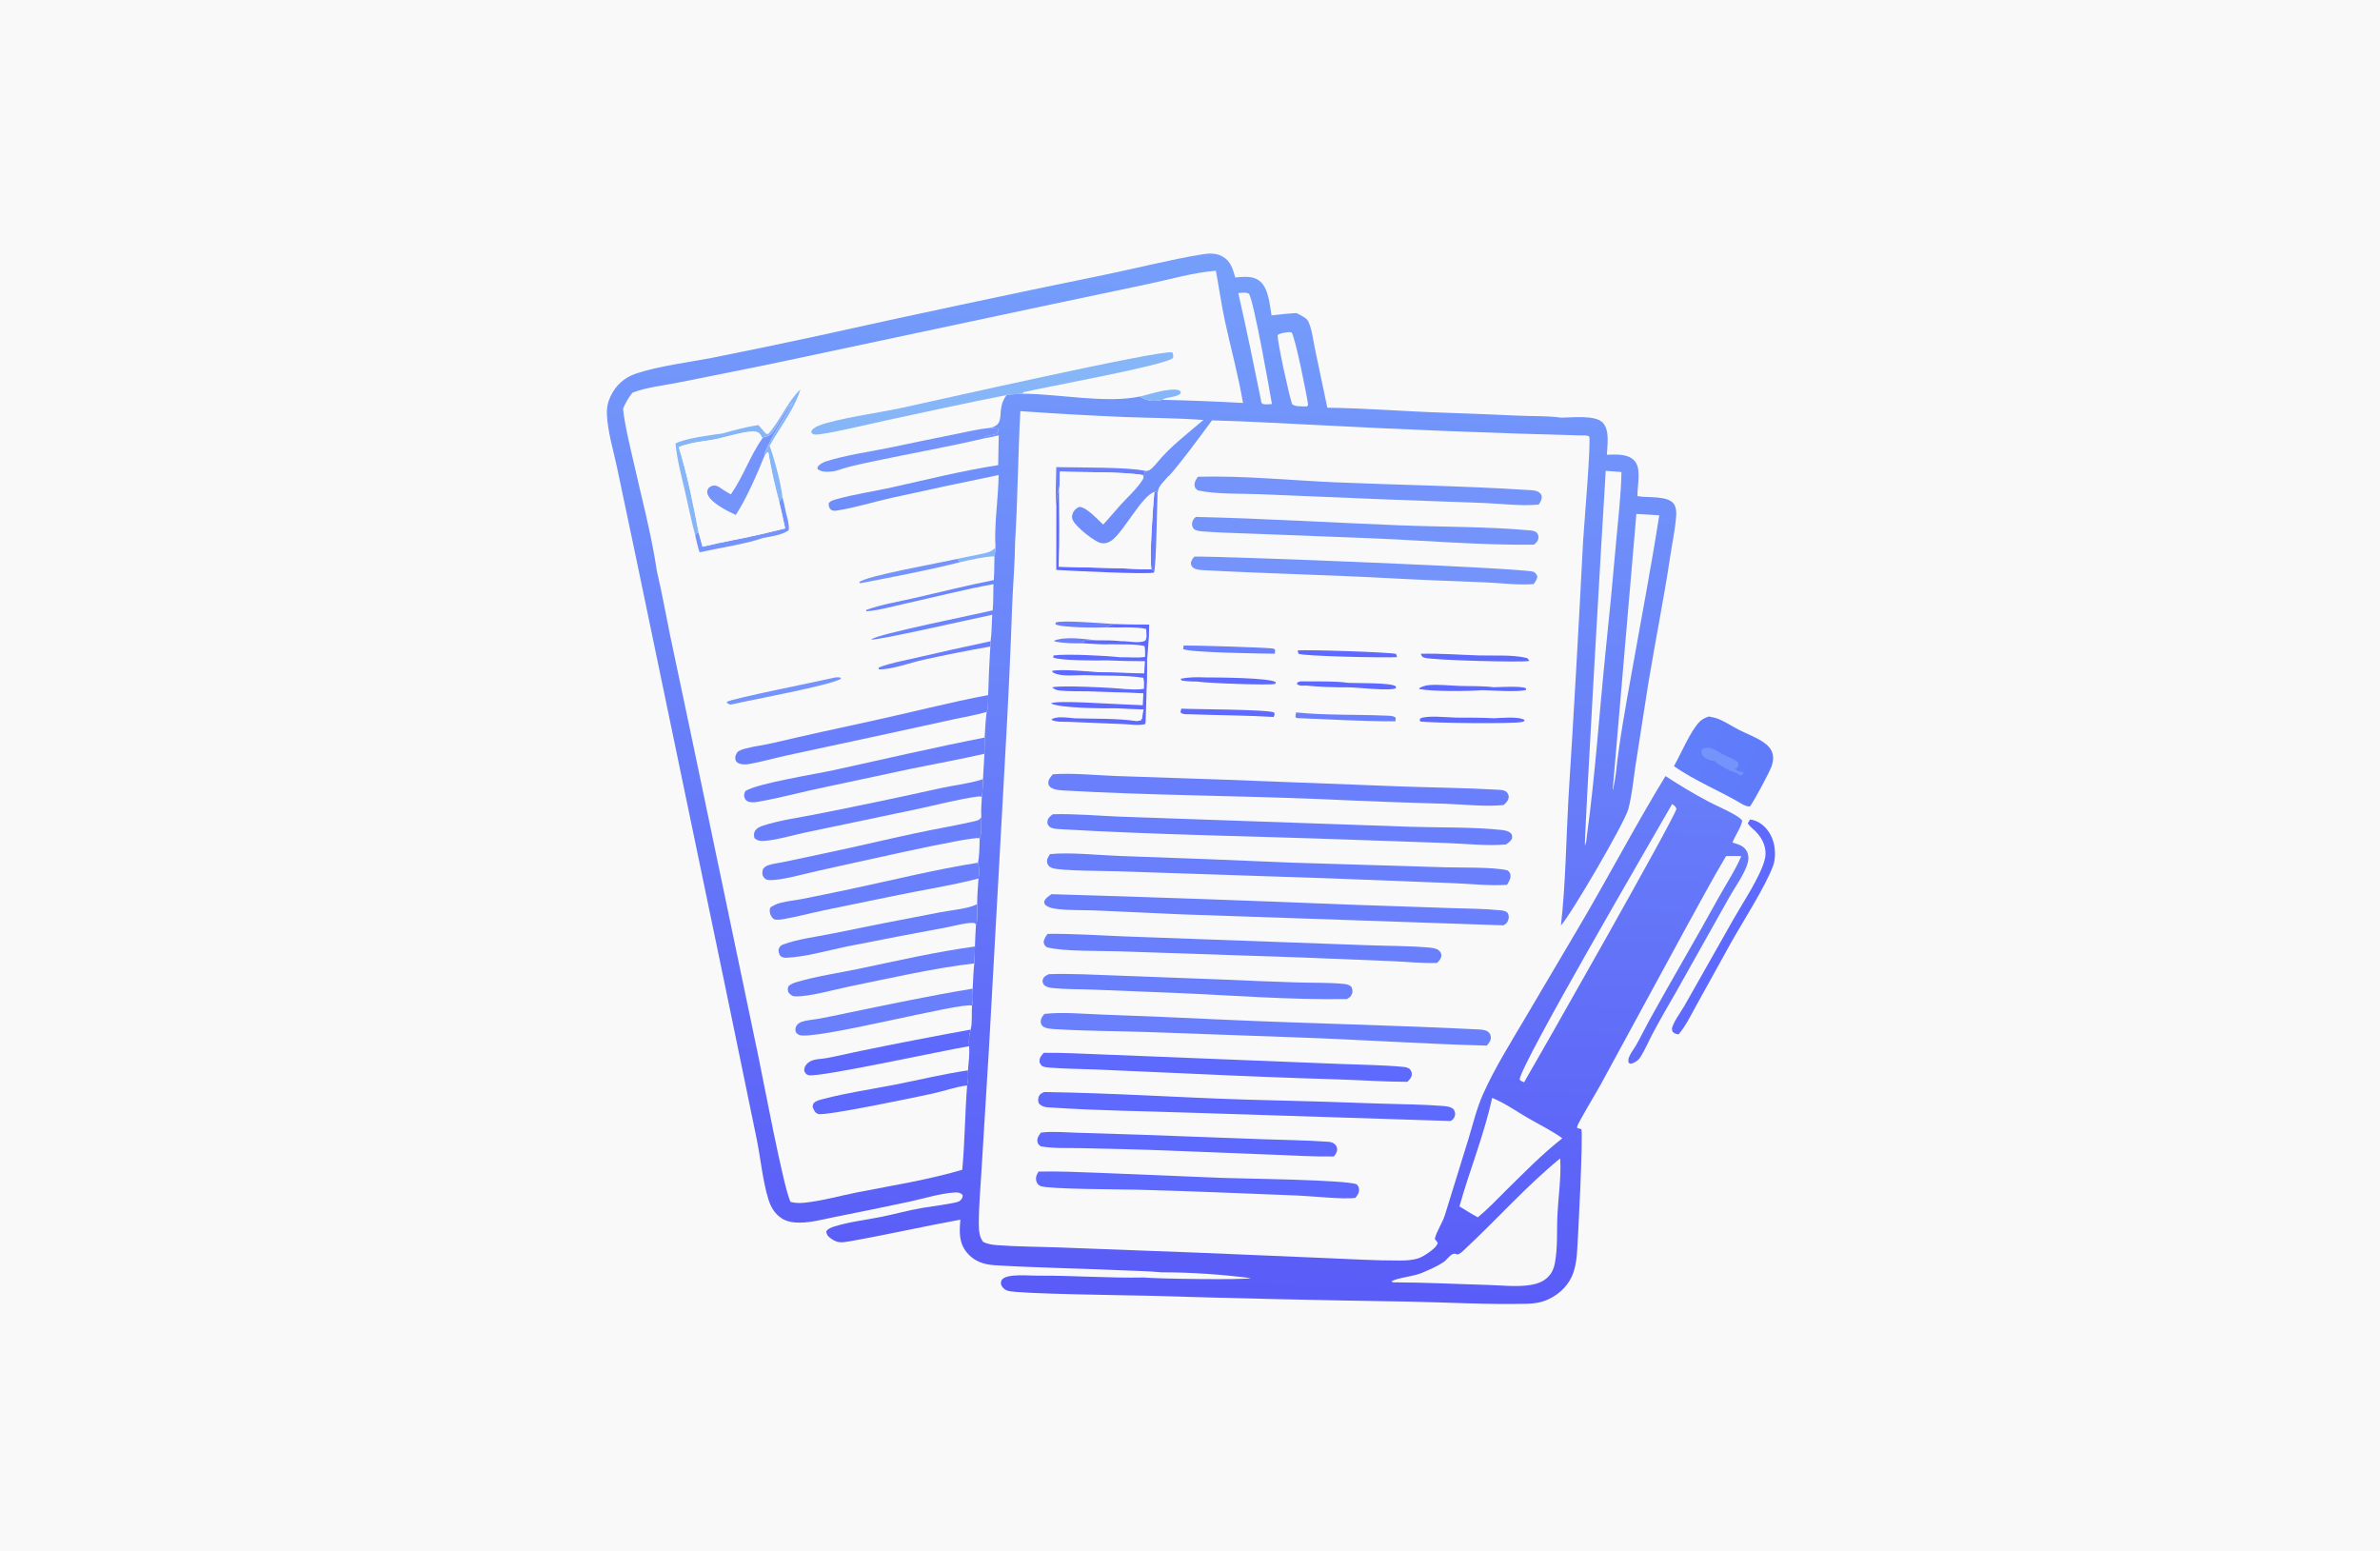 <svg width="709" height="462" viewBox="0 0 709 462" fill="none" xmlns="http://www.w3.org/2000/svg">
<rect x="0" y="0" width="709" height="462" fill="#333333" stroke="none"/>
<g clip-path="url(#clip0_10835_12999)">
<rect width="709" height="462" fill="#F9F9F9"/>
<path d="M50 -73H659V536H50V-73Z" fill="#F9F9F9"/>
<path d="M322.706 191.612C319.88 191.638 316.846 191.652 314.082 191.032L314.14 190.779C317.688 189.505 322.912 190.353 326.657 190.721C325.603 190.805 323.333 190.608 322.545 191.171L322.706 191.612Z" fill="#6A7FFC"/>
<path d="M329.78 186.86C327.646 187.006 315.697 187.006 314.357 185.889L314.55 185.404C316.451 184.652 329.074 185.73 332.28 185.89C331.243 186.058 330.562 186.125 329.78 186.86Z" fill="#6A7FFC"/>
<path d="M343.885 146.536L344.495 146.415L344.819 147.269C344.662 151.05 344.466 168.242 343.792 170.537L343.643 169.905L343.017 169.57C342.362 165.917 343.473 150.963 343.885 146.536Z" fill="#6A7FFC"/>
<path d="M441.544 205.576C437.175 205.921 426.972 206.009 422.847 205.25L422.757 204.997C423.636 204.461 424.707 204.151 425.735 204.065C428.644 203.821 431.851 204.21 434.793 204.309C438.176 204.422 441.607 204.276 444.968 204.699C446.709 204.695 453.453 204.216 454.604 205.061L454.605 205.49C452.261 206.236 444.342 205.625 441.544 205.576Z" fill="#5E69FD"/>
<path d="M386.567 193.753C388.908 193.435 414.083 194.265 415.892 194.78L416.167 195.743C412.679 195.953 388.371 195.495 386.82 194.717L386.567 193.753Z" fill="#5E69FD"/>
<path d="M388.985 204.197C387.911 204.248 387.332 204.383 386.391 203.821L386.437 203.305C387.379 202.815 387.884 202.935 388.931 202.969C393.096 202.991 397.627 202.837 401.737 203.4C404.14 203.526 414.582 203.289 415.813 204.448L415.834 204.984C414.253 205.91 404.325 204.749 401.824 204.733C397.62 204.759 393.162 204.621 388.985 204.197Z" fill="#5E69FD"/>
<path d="M356.503 203C354.959 203.015 353.557 202.929 352.025 202.7L351.685 202.172C354.197 201.675 356.483 201.673 359.035 201.782C361.979 201.769 378.643 201.858 380.054 203.221L379.892 203.693C378.522 204.213 359.227 203.476 356.503 203Z" fill="#5E69FD"/>
<path d="M352.621 192.269C355.308 192.205 378.652 192.871 379.445 193.228C379.613 193.304 379.727 193.467 379.867 193.587L379.769 194.718C376.751 194.681 353.757 194.402 352.448 193.297L352.621 192.269Z" fill="#6A7FFC"/>
<path d="M351.916 211.086C355.86 211.294 377.83 211.284 379.59 212.241C379.788 212.952 379.671 212.92 379.393 213.562C371.073 213.065 362.764 213.056 354.44 212.758C353.497 212.724 352.297 212.87 351.649 212.171L351.916 211.086Z" fill="#5E69FD"/>
<path d="M423.082 214.889C422.889 214.42 422.947 214.704 423.06 214.018C424.906 213.012 431.395 213.692 433.713 213.747C437.477 213.769 441.252 213.73 445.01 213.934C447.239 213.88 452.439 213.292 454.236 214.494C453.918 214.955 453.851 214.959 453.315 215.066C450.463 215.637 426.329 215.386 423.082 214.889Z" fill="#5E69FD"/>
<path d="M314.662 139.148C320.612 139.284 336.378 139.084 341.211 140.28C341.032 140.842 340.956 141.059 340.566 141.524C334.218 140.427 322.577 140.764 315.748 140.463C315.688 142.2 315.764 144.073 315.53 145.787C314.749 147.29 314.925 149.154 314.693 150.811C314.306 147.041 314.642 142.945 314.662 139.148Z" fill="#6A7FFC"/>
<path d="M423.245 194.737C428.948 194.581 434.773 195.047 440.481 195.225C444.903 195.362 450.206 194.967 454.474 195.914C455.279 196.092 455.156 196.232 455.562 196.889C452.792 197.334 426.699 196.67 424.305 195.899C423.536 195.652 423.562 195.432 423.245 194.737Z" fill="#5E69FD"/>
<path d="M386.094 212.208C394.804 213.098 403.83 212.775 412.593 213.153C413.525 213.194 415.156 213.121 415.781 213.803L415.69 214.849C405.906 214.882 396.016 214.258 386.23 213.885L385.886 213.476L386.094 212.208Z" fill="#6A7FFC"/>
<path d="M314.693 150.811C314.925 149.154 314.749 147.29 315.53 145.787C315.545 153.45 315.709 161.136 315.421 168.794L334.004 169.279C336.987 169.363 340.041 169.655 343.017 169.57L343.643 169.905L343.792 170.537C341.947 171.161 318.196 169.999 314.663 169.753L314.693 150.811Z" fill="#5E69FD"/>
<path d="M521.33 244.12C522.625 244.194 523.889 244.827 524.901 245.607C527.16 247.351 528.48 250.202 528.706 253.014C528.829 254.53 528.764 256.352 528.237 257.792C525.917 264.131 519.078 274.671 515.566 280.976L505.486 299.194C503.822 302.144 502.252 305.538 500.049 308.102C499.243 307.955 498.872 307.917 498.27 307.311C498.205 307.034 498.05 306.765 498.074 306.482C498.213 304.795 500.868 301.217 501.766 299.637L516.561 273.518C519.206 268.847 524.489 260.979 525.728 255.984C526.518 252.798 525.162 249.762 522.89 247.541C522.129 246.797 521.221 246.157 520.66 245.245L521.33 244.12Z" fill="#5E69FD"/>
<path d="M332.28 185.89C335.633 186.002 338.986 186.051 342.34 186.037L342.261 189.572L341.789 195.815L341.721 196.321C341.71 199.312 341.766 202.32 341.568 205.305C341.497 208.625 341.394 211.944 341.26 215.262L341.11 215.69C339.201 216.158 336.795 215.772 334.826 215.683L318.482 215.011C317.031 214.965 314.344 215.15 313.177 214.343C314.625 213.161 318.301 213.828 320.134 213.957C326.101 214.127 332.686 213.931 338.568 214.79L339.795 214.629L340.254 214.004C340.33 213.077 340.481 212.223 340.689 211.317C337.994 211.237 335.3 211.124 332.607 210.979C329.131 211.024 315.38 210.984 313.068 209.475C315.126 208.542 330.541 209.683 334.352 209.79L340.427 210.061L340.611 206.514L335.441 206.27C331.621 206.225 327.799 206.009 323.978 205.916C321.277 205.851 318.408 205.983 315.727 205.685C314.891 205.591 314.026 205.375 313.481 204.731C315.92 204.037 332.251 204.879 335.07 205.248C336.928 205.306 338.959 205.535 340.776 205.148C340.83 204.003 340.879 203.004 340.61 201.884C335.427 201.053 328.39 201.333 322.976 201.107C320.484 201.086 316.159 201.596 314.006 200.456C313.45 200.161 313.606 200.352 313.434 199.833C316.066 199.244 324.174 199.984 327.181 200.225C331.73 200.151 336.293 200.556 340.85 200.58L341.088 196.946C337.314 196.952 333.541 196.867 329.771 196.693C327.302 196.781 315.178 196.786 313.733 195.818L313.855 195.229C317.757 194.692 329.464 195.297 333.726 195.777C336.171 195.692 338.698 196.05 341.116 195.675C341.156 194.547 341.163 193.548 340.949 192.436C337.969 191.741 334.06 192.007 330.96 191.9C328.252 192.042 325.42 191.735 322.706 191.612L322.545 191.171C323.333 190.608 325.603 190.805 326.657 190.721C329.095 190.712 331.579 190.719 334.003 190.991C336.049 190.911 339.155 191.734 341.009 190.897C341.464 190.692 341.443 190.097 341.562 189.651C341.519 188.889 341.495 188.125 341.463 187.362C338.583 186.592 333.017 187.008 329.78 186.86C330.562 186.125 331.243 186.058 332.28 185.89Z" fill="#5E69FD"/>
<path d="M310.101 337.363C313.547 336.919 317.434 337.301 320.904 337.399L340.022 337.998L375.839 339.32C382.324 339.56 388.874 339.621 395.345 340.069C396.013 340.115 396.73 340.163 397.301 340.557C397.895 340.967 398.293 341.489 398.329 342.232C398.373 343.147 397.885 343.788 397.363 344.472C391.314 344.568 385.203 344.164 379.155 343.939L342.532 342.507C335.58 342.3 328.627 342.128 321.673 341.991C317.889 341.903 313.761 342.124 310.046 341.457C309.396 340.899 309.125 340.767 309.024 339.863C308.92 338.927 309.565 338.053 310.101 337.363Z" fill="#5E69FD"/>
<path d="M312.424 290.166C319.278 289.949 326.206 290.351 333.058 290.594L363.84 291.751C371.507 292.106 379.177 292.405 386.849 292.647C391.242 292.781 395.846 292.633 400.211 293.061C401.166 293.155 401.834 293.294 402.569 293.92C402.877 294.661 403.035 295.184 402.768 295.985C402.466 296.888 401.995 297.151 401.223 297.584C384.078 297.859 366.747 296.452 349.609 295.732L325.559 294.773C321.576 294.622 317.435 294.709 313.478 294.295C312.488 294.191 311.893 294.031 311.07 293.469C310.696 292.869 310.415 292.507 310.658 291.749C310.958 290.811 311.646 290.589 312.424 290.166Z" fill="#6A7FFC"/>
<path d="M355.791 165.789C364.711 165.642 454.645 169.204 456.845 170.325C457.526 170.673 457.717 171.06 457.979 171.741C457.864 172.69 457.397 173.241 456.852 173.986C452.17 174.345 447.075 173.655 442.365 173.461C433.051 173.076 423.754 172.77 414.444 172.257C396.148 171.251 377.835 170.869 359.545 169.886C358.414 169.825 356.824 169.854 355.812 169.317C355.117 168.948 354.962 168.634 354.724 167.914C354.857 166.939 355.189 166.516 355.791 165.789Z" fill="#7594FB"/>
<path d="M309.396 348.97C315.388 348.822 321.424 349.145 327.414 349.342L364.164 350.852C370.333 351.09 400.77 351.396 404.141 352.756C404.64 353.344 404.814 353.528 404.853 354.341C404.9 355.351 404.359 356.076 403.751 356.805C400.201 357.31 390.768 356.27 386.617 356.108C370.687 355.488 354.724 354.783 338.788 354.37C334.342 354.256 312.641 354.245 310.016 353.305C309.41 353.089 308.919 352.501 308.748 351.893C308.425 350.75 308.765 349.904 309.396 348.97Z" fill="#5E69FD"/>
<path d="M356.244 153.973C376.391 154.429 396.48 155.657 416.612 156.463C429.619 156.984 442.882 156.813 455.842 157.993C456.601 158.062 457.071 158.152 457.718 158.547C458.167 159.186 458.379 159.445 458.291 160.28C458.195 161.195 457.596 161.69 456.949 162.243C441.129 162.421 424.961 161.019 409.124 160.36L373.751 158.988C368.653 158.771 363.493 158.702 358.408 158.303C357.417 158.226 356.543 158.135 355.678 157.627C355.248 156.956 355.033 156.65 355.133 155.801C355.234 154.946 355.614 154.5 356.244 153.973Z" fill="#7594FB"/>
<path d="M356.855 142.003C370.439 141.636 384.313 143.083 397.901 143.667C416.959 144.485 436.07 144.716 455.108 145.952C456.054 146.013 457.458 145.999 458.276 146.508C458.898 146.897 459.238 147.256 459.284 148.022C459.334 148.869 458.823 149.615 458.381 150.285C453.185 150.797 447.616 150.043 442.387 149.836L411.832 148.72L375.425 147.211C369.523 146.961 362.508 147.29 356.829 146.074C356.177 145.529 355.959 145.407 355.855 144.507C355.752 143.612 356.376 142.695 356.855 142.003Z" fill="#7594FB"/>
<path d="M509.087 213.413C510.146 213.602 511.196 213.841 512.189 214.264C514.175 215.112 516 216.348 517.921 217.335C520.471 218.645 523.337 219.627 525.661 221.318C526.965 222.267 527.975 223.515 528.179 225.158C528.315 226.252 528.067 227.363 527.694 228.386C527.028 230.215 522.507 238.64 521.352 240.146C520.629 240.389 519.967 239.937 519.265 239.672C512.569 235.626 505.06 232.71 498.672 228.198C500.752 224.59 503.616 217.608 506.376 214.912C507.169 214.138 508.051 213.76 509.087 213.413Z" fill="url(#paint0_linear_10835_12999)"/>
<path d="M510.591 226.625C509.66 226.593 508.222 226.094 507.56 225.397C506.999 224.805 506.842 224.382 506.833 223.585C507.253 222.985 507.39 222.896 508.168 222.764C509.95 222.464 511.877 223.877 513.311 224.753C514.694 225.381 516.866 226.136 517.885 227.279C517.868 228.082 517.834 228.168 517.386 228.836L516.853 229.012C517.393 229.592 517.975 229.875 518.775 229.917C518.878 229.923 518.981 229.916 519.084 229.914L519.367 230.306L518.923 230.874C518.21 230.894 518.496 231.002 518.084 230.734C517.409 230.294 516.903 230.098 516.145 229.83C514.441 229.229 512.014 227.735 510.591 226.625Z" fill="#7594FB"/>
<path d="M310.96 313.592C316.615 313.529 322.307 313.868 327.96 314.067L399.186 316.907C405.451 317.173 411.833 317.199 418.07 317.786C418.832 317.858 419.304 317.997 419.954 318.395C420.391 319.013 420.62 319.296 420.563 320.104C420.498 321.03 419.863 321.62 419.253 322.233C412.646 322.223 405.989 321.763 399.381 321.539C384.997 321.107 370.617 320.552 356.243 319.874L327.112 318.59C322.288 318.387 317.387 318.388 312.58 317.996C311.775 317.93 311.119 317.879 310.387 317.508C309.908 316.895 309.598 316.621 309.676 315.784C309.762 314.858 310.355 314.232 310.96 313.592Z" fill="#5E69FD"/>
<path d="M312.089 278.166C319.683 278.081 327.36 278.614 334.953 278.918L407.497 281.552C413.618 281.779 419.934 281.706 426.022 282.272C426.785 282.343 427.924 282.536 428.54 283.029C429.239 283.588 429.261 283.862 429.428 284.689C429.19 285.697 428.827 286.101 428.094 286.818C423.724 286.978 419.152 286.479 414.77 286.289L388.049 285.208L333.513 283.372C328.162 283.172 316.6 283.468 311.812 282.143C311.124 281.519 311.09 281.463 310.881 280.558C311.125 279.534 311.438 278.987 312.089 278.166Z" fill="#6A7FFC"/>
<path d="M311.103 325.277C331.327 325.546 351.488 326.935 371.699 327.549C385.028 327.857 398.354 328.251 411.677 328.734C417.661 328.94 423.742 328.937 429.707 329.419C430.905 329.515 432.08 329.589 433.023 330.399C433.414 331.066 433.606 331.528 433.41 332.315C433.206 333.14 432.812 333.474 432.125 333.907L354.492 331.428C340.885 330.964 327.133 330.82 313.555 329.919C311.925 329.811 310.576 329.915 309.438 328.619C309.241 327.9 309.154 327.256 309.494 326.55C309.887 325.735 310.332 325.607 311.103 325.277Z" fill="#5E69FD"/>
<path d="M311.147 302.002C316.699 301.386 322.836 302.017 328.434 302.208C339.987 302.62 351.538 303.103 363.085 303.657C388.871 304.858 414.702 305.326 440.482 306.633C441.303 306.675 442.562 306.749 443.233 307.291C443.89 307.822 444.083 308.226 444.119 309.068C444.157 309.978 443.468 310.807 442.917 311.448C423.79 310.944 404.654 309.624 385.527 308.971L341.721 307.399C332.691 307.109 323.61 307.103 314.592 306.565C313.486 306.499 311.724 306.443 310.808 305.795C310.264 305.409 310.002 304.887 310.028 304.223C310.064 303.27 310.565 302.692 311.147 302.002Z" fill="#6A7FFC"/>
<path d="M313.616 242.534C320.315 242.339 327.282 243.01 333.988 243.26L420.397 246.273C429.26 246.547 438.471 246.296 447.285 247.21C448.174 247.302 449.348 247.516 450.024 248.165C450.589 248.707 450.472 249.099 450.425 249.799C449.944 250.658 449.412 251.006 448.614 251.526C443.079 252.026 436.891 251.336 431.305 251.121L401.954 250.098C373.296 249.056 344.559 248.657 315.93 246.984C314.976 246.928 313.395 246.895 312.639 246.234C312.102 245.765 311.929 245.257 312.042 244.555C312.193 243.619 312.929 243.082 313.616 242.534Z" fill="#6A7FFC"/>
<path d="M312.782 254.417C318.433 253.78 327.818 254.759 333.785 254.967C350.899 255.546 368.009 256.21 385.116 256.961L430.118 258.328C435.004 258.482 444.637 258.206 449.053 259.23C449.426 259.576 449.728 259.739 449.88 260.248C450.252 261.496 449.555 262.51 448.944 263.543C443.743 263.928 438.066 263.239 432.831 263.055L396.433 261.642L332.961 259.524C329.447 259.396 316.203 259.443 313.53 258.58C312.839 258.357 312.268 257.954 312.026 257.237C311.664 256.162 312.209 255.268 312.782 254.417Z" fill="#6A7FFC"/>
<path d="M315.748 140.463C322.577 140.764 334.218 140.427 340.566 141.524C340.736 142.288 340.717 142.377 340.275 143.074C338.621 145.678 335.892 148.112 333.804 150.4C332.056 152.316 330.43 154.378 328.632 156.242C327.08 154.846 323.566 150.892 321.481 150.997C320.548 151.415 319.857 152.026 319.532 153.026C319.264 153.852 319.294 154.336 319.69 155.113C320.646 156.988 325.979 161.352 327.995 161.752C329.187 161.988 330.276 161.626 331.238 160.924C334.785 158.334 340.191 147.625 343.885 146.536C343.473 150.963 342.362 165.917 343.017 169.57C340.041 169.655 336.987 169.363 334.004 169.279L315.421 168.794C315.709 161.136 315.545 153.45 315.53 145.787C315.764 144.073 315.688 142.2 315.748 140.463Z" fill="#F9F9F9"/>
<path d="M313.244 266.339C342.7 267.205 372.15 268.24 401.593 269.442L432.073 270.481C436.909 270.663 441.903 270.637 446.713 271.12C447.682 271.217 448.493 271.263 449.198 272.001C449.519 272.754 449.548 273.23 449.304 274.027C449.035 274.901 448.607 275.174 447.881 275.623L352.293 272.364L326.732 271.205C322.928 271.041 318.981 271.21 315.209 270.785C313.771 270.622 312.503 270.443 311.36 269.508C311.223 269.203 310.974 268.888 311.067 268.545C311.311 267.631 312.504 266.843 313.244 266.339Z" fill="#6A7FFC"/>
<path d="M313.669 230.624C319.74 230.205 326.142 230.908 332.239 231.134L364.688 232.231L418.095 234.279C427.35 234.607 436.663 234.675 445.907 235.219C446.792 235.271 448.164 235.244 448.801 235.92C449.28 236.429 449.539 236.904 449.428 237.617C449.277 238.591 448.599 239.179 447.905 239.799C442.309 240.335 436.096 239.594 430.467 239.405C418.273 239.066 406.083 238.612 393.897 238.042C368.269 236.969 342.546 236.926 316.941 235.456C315.709 235.385 313.902 235.279 312.915 234.461C312.594 234.195 312.342 233.812 312.306 233.395C312.207 232.239 312.941 231.411 313.669 230.624Z" fill="#6A7FFC"/>
<path d="M189.63 166.867L183.794 139.153C182.723 134.118 181.001 128.498 180.796 123.362C180.717 121.376 181.094 119.659 181.968 117.864C183.518 114.681 186.115 112.389 189.462 111.272C196.137 109.043 205.068 107.928 212.036 106.601C222.547 104.513 233.04 102.336 243.514 100.068C271.867 93.785 300.269 87.736 328.722 81.921C338.558 79.921 348.421 77.336 358.319 75.731C360.276 75.413 362.32 75.382 364.118 76.36C366.647 77.736 367.249 80.099 367.982 82.647C370.349 82.479 372.997 82.064 375.052 83.549C377.93 85.629 378.227 90.678 378.792 93.948C381.256 93.654 383.703 93.381 386.182 93.252C386.907 93.587 387.621 93.942 388.297 94.37C388.901 94.751 389.448 95.107 389.756 95.773C390.889 98.233 391.175 101.371 391.747 104.026L395.412 121.442C407.084 121.59 418.805 122.575 430.483 122.94C437.995 123.19 445.505 123.489 453.013 123.837C456.955 124.001 461.119 123.842 465.011 124.399C468.22 124.415 475.197 123.504 477.465 125.9C479.592 128.148 478.825 132.655 478.681 135.446C481.225 135.42 484.551 135.079 486.602 136.94C487.887 138.105 488.124 139.817 488.143 141.463C488.168 143.569 487.779 145.665 487.779 147.764L488.208 147.837C491.009 148.306 496.815 147.591 498.621 150.067C499.287 150.981 499.414 152.38 499.342 153.466C499.075 157.498 498.171 161.64 497.57 165.649C495.682 178.242 493.158 190.685 491.082 203.232L487.201 228.091C486.557 232.38 486.174 236.803 485.069 241.004C484.004 245.055 467.988 272.45 465.006 275.645C466.426 263.053 466.539 250.259 467.249 237.605C468.862 212.132 470.312 186.65 471.6 161.159C471.819 157.524 474.026 131.438 473.418 130.012C472.628 129.564 471.643 129.701 470.76 129.705C444.307 129.003 417.868 127.954 391.442 126.555C381.319 126.097 371.173 125.445 361.044 125.219C359.427 127.499 349.278 141.175 347.878 142.023C346.47 143.756 344.88 144.822 344.844 147.164C344.843 147.2 344.827 147.234 344.819 147.269L344.495 146.415L343.885 146.536C340.191 147.625 334.785 158.334 331.238 160.924C330.276 161.626 329.187 161.988 327.995 161.752C325.979 161.352 320.646 156.988 319.69 155.113C319.294 154.336 319.264 153.852 319.532 153.026C319.857 152.026 320.548 151.415 321.481 150.997C323.566 150.892 327.08 154.846 328.632 156.242C330.43 154.378 332.056 152.316 333.804 150.4C335.892 148.112 338.621 145.678 340.275 143.074C340.717 142.377 340.736 142.288 340.566 141.524C340.956 141.059 341.032 140.842 341.211 140.28C341.336 140.283 341.461 140.3 341.585 140.287C342.855 140.157 343.791 138.814 344.605 137.922C348.481 133.138 353.829 129.087 358.508 125.099C350.805 124.51 343.027 124.513 335.305 124.227C324.849 123.788 314.401 123.201 303.961 122.466C303.255 135.477 303.19 148.507 302.396 161.516C302.33 167.724 301.785 173.957 301.535 180.164C301.023 194.811 300.345 209.451 299.503 224.083L294.628 312.012L292.406 348.289C292.107 353.666 291.58 359.146 291.587 364.528C291.589 366.36 291.709 368.517 292.934 369.964C294.22 370.556 295.547 370.771 296.948 370.879C303.232 371.36 309.627 371.342 315.928 371.583L356.876 373.126L395.556 374.758C402.686 375.051 409.872 375.491 417.008 375.467C418.908 375.46 420.982 375.369 422.779 374.71C424.134 374.214 427.402 372.073 428.089 370.753C428.179 370.581 428.24 370.395 428.314 370.216C428.039 369.792 427.749 369.419 427.419 369.037C428.01 366.568 429.67 364.387 430.428 361.934L437.373 339.506C438.766 334.971 439.891 330.149 441.834 325.822C445.265 318.177 449.893 310.776 454.158 303.562L470.184 276.408C479.042 261.445 487.085 245.992 496.148 231.162C500.359 233.903 504.611 236.481 509.062 238.818C511.733 240.22 514.664 241.393 517.224 242.965C517.923 243.395 518.505 243.792 519.017 244.445C518.595 246.654 516.886 248.826 516.104 250.974C517.777 251.492 519.537 251.886 520.389 253.596C521.131 255.084 520.873 256.615 520.288 258.107C518.998 261.399 516.709 264.425 515 267.521L499.501 295.129C497.131 299.256 494.722 303.373 492.481 307.573C491.201 309.973 490.09 312.646 488.646 314.931C488.181 315.667 487.228 316.419 486.395 316.688C486.007 316.813 485.963 316.799 485.607 316.825L485.139 316.527C485.027 315.871 485.083 315.347 485.349 314.728C485.861 313.536 486.742 312.458 487.386 311.33C488.79 308.867 490.029 306.276 491.403 303.786C498.081 291.683 505.129 279.816 511.781 267.7C514.048 263.571 516.91 259.311 518.734 255.005C517.226 254.989 515.699 254.924 514.193 255.01C510.12 261.8 506.404 268.836 502.559 275.758L476.911 322.922C475.781 325.027 470.146 334.328 469.827 335.578C469.791 335.718 469.864 335.865 469.882 336.009L471.077 336.329C471.692 337.583 470.031 370.803 469.725 373.971C469.562 375.664 469.264 377.382 468.726 378.999C467.532 382.59 464.721 385.392 461.319 386.986C459.253 387.955 457.152 388.292 454.894 388.345C443.095 388.624 431.164 387.916 419.363 387.692C393.699 387.314 368.039 386.735 342.384 385.956C336.696 385.809 303.011 385.429 300.211 384.475C299.164 384.119 298.64 383.574 298.176 382.564C298.207 381.829 298.136 381.401 298.768 380.886C299.544 380.254 300.878 380.059 301.837 379.963C304.321 379.715 306.914 379.985 309.409 379.971C319.843 379.91 330.327 380.734 340.74 380.516C343.991 380.895 370.776 381.307 372.627 380.7C363.908 379.611 354.841 378.959 346.058 378.984C341.829 378.575 337.499 378.537 333.252 378.344C321.021 377.791 308.7 377.617 296.491 376.876C293.134 376.672 290.242 375.769 288.039 373.106C285.594 370.15 285.789 366.87 286.098 363.29C275.082 365.302 264.153 367.787 253.131 369.734C250.704 370.163 249.421 370.323 247.349 368.769C246.608 368.212 246.245 367.72 246.137 366.804C246.661 365.949 247.655 365.605 248.573 365.318C252.961 363.943 257.875 363.389 262.397 362.484C266.558 361.651 270.655 360.488 274.846 359.778C276.859 359.436 284.354 358.462 285.605 357.889C285.769 357.815 286.265 357.392 286.347 357.285C286.672 356.862 286.846 356.434 286.755 355.925C286.014 355.205 285.296 355.134 284.282 355.203C279.998 355.493 275.33 356.974 271.102 357.889C263.688 359.473 256.261 360.998 248.823 362.464C245.432 363.142 241.797 364.14 238.333 364.173C236.535 364.191 234.536 363.951 232.987 362.971C230.814 361.597 229.626 359.58 228.882 357.173C227.221 351.801 226.582 345.014 225.435 339.361L216.885 297.898L189.63 166.867Z" fill="url(#paint1_linear_10835_12999)"/>
<path d="M368.884 87.314C369.963 87.213 371.074 86.978 372.072 87.498C373.601 90.12 378.134 115.804 378.903 120.349C378.081 120.404 376.802 120.608 376.062 120.245C375.675 120.055 375.687 119.401 375.608 119.013C373.447 108.421 371.307 97.851 368.884 87.314Z" fill="#F9F9F9"/>
<path d="M383.555 98.964C384.009 98.892 384.306 98.932 384.756 98.993C385.859 100.5 389.289 117.589 389.699 120.637L389.289 121.062L387.993 121.048C386.938 120.99 385.753 121.062 384.916 120.38C384.048 117.938 380.496 101.816 380.616 99.806C381.457 99.187 382.549 99.126 383.555 98.964Z" fill="#F9F9F9"/>
<path d="M498.135 239.484C498.793 239.977 499.098 240.116 499.425 240.887C499.129 243.255 457.799 316.005 454.032 322.363C453.49 322.155 453.107 322.01 452.691 321.596C452.862 317.212 492.534 249.332 498.135 239.484Z" fill="#F9F9F9"/>
<path d="M487.474 153.079C489.748 153.198 492.02 153.336 494.291 153.493C491.819 169.272 488.796 185.045 486.001 200.775C484.266 210.542 482.426 220.423 481.38 230.291C481.164 232.004 480.851 233.669 480.496 235.357L480.615 235.07L480.425 235.199L487.474 153.079Z" fill="#F9F9F9"/>
<path d="M478.352 140.245L483.035 140.603C482.913 147.309 482.103 154.037 481.506 160.717C480.513 172.084 479.422 183.443 478.234 194.792C476.4 212.745 475.215 230.924 472.751 248.796C472.634 249.826 472.602 250.949 472.154 251.893C471.816 251.335 477.564 152.197 478.352 140.245Z" fill="#F9F9F9"/>
<path d="M444.506 327.014C448.256 328.537 451.725 331.017 455.219 333.04C458.625 335.012 462.223 336.755 465.423 339.05C459.39 343.753 453.836 349.485 448.377 354.842C445.745 357.506 443.129 360.21 440.239 362.597C438.376 361.598 436.576 360.433 434.765 359.341C437.803 348.475 442.119 338.074 444.506 327.014Z" fill="#F9F9F9"/>
<path d="M464.752 345.054C464.777 345.281 464.807 345.507 464.817 345.734C465.052 350.875 464.245 356.404 463.971 361.573C463.714 366.384 464.109 371.789 463.143 376.502C462.829 378.031 462.255 379.256 461.148 380.372C459.799 381.732 457.996 382.392 456.139 382.713C452.074 383.419 447.3 382.847 443.17 382.732C433.82 382.473 424.457 381.98 415.104 381.96C414.733 381.896 414.949 381.963 414.496 381.661C416.524 380.516 421.006 380.251 423.693 379.097C425.746 378.217 428.195 377.174 430.04 375.93C430.99 375.29 431.756 373.964 432.789 373.542C433.352 373.311 433.614 373.464 434.141 373.655C435.085 373.508 435.91 372.526 436.609 371.875C446.111 363.015 454.661 353.327 464.752 345.054Z" fill="#F8F8F9"/>
<path d="M188.422 116.956C192.749 115.301 197.731 114.832 202.274 113.905C213.223 111.669 224.214 109.589 235.14 107.246L313.512 90.597L342.293 84.534C348.78 83.139 355.591 81.171 362.211 80.644C363.154 85.684 363.838 90.725 364.93 95.748C366.693 103.852 368.9 111.84 370.288 120.026C362.258 119.58 354.224 119.268 346.184 119.09C345.876 119.163 345.57 119.241 345.257 119.292C343.26 119.62 341.271 119.283 339.619 118.103C329.406 120.247 315.296 117.308 304.577 117.271C303.005 117.534 301.42 117.301 299.873 117.673C296.37 122.221 300.093 126.4 294.913 127.442C295.749 127.494 296.583 127.547 297.416 127.636C297.358 128.496 297.361 128.594 296.841 129.272C295.716 129.689 294.332 129.598 293.344 130.204L293.286 130.555C294.712 130.297 296.122 130.04 297.523 129.662L297.356 138.545C286.66 140.197 276.217 142.832 265.663 145.178C260.183 146.397 254.3 147.228 248.927 148.768C248.029 149.025 247.457 149.179 246.86 149.884C246.878 150.617 246.882 151.089 247.411 151.684C247.852 152.18 248.622 152.171 249.222 152.081C254.57 151.276 260.129 149.526 265.441 148.333C276.106 145.97 286.789 143.69 297.489 141.495C297.406 148.53 296.136 156.091 296.551 163.023L296.558 163.85L296.244 165.704C296.203 168.062 296.216 170.438 296.049 172.79C288.202 174.343 280.406 176.289 272.61 178.088C267.849 179.185 262.666 180.005 258.079 181.668L258.013 182.081C261.715 181.84 265.734 180.665 269.382 179.86C278.221 177.909 287.04 175.61 295.944 173.997C295.911 176.595 295.93 179.206 295.73 181.796C291.107 182.945 260.963 188.924 259.547 190.476C260.584 191.023 291.565 183.896 295.593 183.122C295.412 185.714 295.459 188.438 295.099 190.998L295.014 192.582C294.717 197.396 294.504 202.214 294.374 207.036C294.317 208.419 294.522 210.83 293.915 212.066C293.619 214.607 293.458 217.134 293.329 219.689L293.263 224.524L292.829 232.073C292.77 233.853 292.752 235.63 292.494 237.395C292.353 239.386 292.222 241.375 292.342 243.371C292.259 245.069 292.502 248.33 291.855 249.85C291.758 252.192 291.813 254.683 291.332 256.975C291.792 258.53 291.79 260.086 291.501 261.675C291.313 264.215 291.092 266.753 291.103 269.301C291.06 270.786 291.367 274.234 290.741 275.44C290.605 277.601 290.503 279.763 290.434 281.926C290.388 283.602 290.375 285.285 290.234 286.956C289.979 289.46 289.876 291.969 289.76 294.483C289.765 295.971 290.008 298.146 289.567 299.541C289.371 301.782 289.722 304.59 289.155 306.681C288.685 308.372 288.522 309.877 288.716 311.627C288.877 314.007 288.554 316.448 288.357 318.822C288.415 320.361 288.498 321.803 288.108 323.313C287.448 331.672 287.43 340.081 286.661 348.434C276.54 351.415 265.918 353.098 255.567 355.12C250.41 356.127 244.987 357.692 239.784 358.23C238.345 358.378 236.939 358.39 235.533 358.01C233.564 354.689 227.27 321.105 226.022 315.16L205.391 216.526L199.654 189.408C198.345 183.036 197.219 176.592 195.712 170.265C194.056 159.043 191.013 147.796 188.534 136.722C187.428 131.774 186.144 126.754 185.596 121.711C186.386 119.945 187.197 118.463 188.422 116.956Z" fill="#F9F9F9"/>
<path d="M296.551 163.023L296.558 163.85L296.244 165.704C292.751 165.853 289.345 166.709 285.943 167.469L285.131 166.464C287.111 166.085 289.086 165.685 291.058 165.264C292.808 164.871 295.553 164.593 296.551 163.023Z" fill="#86B6F8"/>
<path d="M339.619 118.103C342.983 117.353 347.86 115.53 351.172 116.192L351.705 116.637L351.679 117.217C350.244 118.511 347.824 118.095 346.184 119.09C345.876 119.163 345.57 119.241 345.257 119.292C343.26 119.62 341.271 119.283 339.619 118.103Z" fill="#86B6F8"/>
<path d="M285.943 167.469C276.189 169.936 266.14 171.812 256.262 173.735L255.957 173.449C257.254 171.64 281.184 167.455 285.131 166.464L285.943 167.469Z" fill="#7594FB"/>
<path d="M295.014 192.582C288.361 193.743 281.737 195.052 275.143 196.509C271.213 197.37 265.5 199.519 261.722 199.372L261.812 198.811C265.218 197.473 269.008 196.843 272.57 196.01C280.063 194.263 287.573 192.593 295.099 190.998L295.014 192.582Z" fill="#6A7FFC"/>
<path d="M248.726 201.81C249.292 201.702 249.746 201.742 250.316 201.807L250.517 202.169C247.741 204.088 223.611 208.501 218.377 209.731C217.363 209.924 217.433 209.944 216.573 209.378L216.53 209.051C217.95 208.078 244.334 202.856 248.726 201.81Z" fill="#7594FB"/>
<path d="M232.082 149.356C232.526 148.92 232.761 148.547 233.079 148.021C233.448 149.488 233.822 150.943 234.078 152.435C234.51 154.185 235.156 156.127 234.977 157.941C232.889 159.41 229.786 159.76 227.326 160.236C222.317 162.016 213.85 163.302 208.416 164.5C207.835 162.869 207.498 161.154 207.106 159.469C207.434 158.818 207.432 158.87 208.126 158.62L209.284 162.844C215.349 161.37 221.514 160.359 227.585 158.923L233.899 157.382L232.927 152.969L232.082 149.356Z" fill="#7594FB"/>
<path d="M228.141 129.139L228.818 129.311C232.446 125.287 234.507 119.724 238.45 115.985C236.6 122.027 232.305 127.297 229.268 132.797C230.605 136.313 232.724 144.277 233.079 148.021C232.761 148.547 232.526 148.92 232.082 149.356C230.834 144.739 229.712 139.757 228.934 135.042L228.889 134.76L228.627 134.677L227.727 135.813C227.686 135.207 227.712 135.075 227.952 134.541C230.227 129.467 233.313 124.748 236.182 119.994C234.174 121.884 232.679 124.938 231.201 127.26C230.308 128.665 229.759 129.742 228.026 130.094C227.936 130.113 227.845 130.128 227.755 130.144L227.126 130.54C226.806 129.925 226.553 129.36 225.99 128.926C224.4 127.699 217.793 129.809 215.859 130.176C211.459 131.512 206.451 131.393 202.217 133.185C204.775 141.456 206.521 150.119 208.126 158.62C207.432 158.87 207.434 158.818 207.106 159.469C205.969 155.261 205.105 150.938 204.131 146.685C203.031 141.891 201.677 136.993 201.233 132.088C204.238 130.52 211.616 129.619 215.17 129.124C218.687 128.131 222.287 127.156 225.903 126.605L228.141 129.139Z" fill="#86B6F8"/>
<path d="M293.286 130.555C282.213 133.144 271.016 135.113 259.899 137.473C257.364 138.011 254.804 138.551 252.3 139.219C250.831 139.611 249.296 140.315 247.786 140.447C246.345 140.573 244.715 140.675 243.548 139.69C243.575 139.169 243.471 139.188 243.731 138.874C244.329 138.153 245.195 137.719 246.071 137.432C251.859 135.539 259.409 134.525 265.498 133.246C271.804 131.906 278.119 130.608 284.442 129.352C287.89 128.663 291.416 127.799 294.913 127.442C295.749 127.494 296.583 127.547 297.416 127.636C297.358 128.496 297.361 128.594 296.841 129.272C295.716 129.689 294.332 129.598 293.344 130.204L293.286 130.555Z" fill="#7594FB"/>
<path d="M288.108 323.313C284.729 323.719 281.115 325.012 277.756 325.75C273.31 326.729 245.948 332.457 243.779 331.82C242.779 331.527 242.448 330.64 242.096 329.777C242.148 329.344 242.1 328.964 242.401 328.615C243.071 327.837 244.304 327.599 245.254 327.348C252.149 325.52 259.455 324.482 266.466 323.109C273.744 321.683 281.024 319.9 288.357 318.822C288.415 320.361 288.498 321.803 288.108 323.313Z" fill="#5E69FD"/>
<path d="M288.716 311.627C282.527 312.564 243.337 321.157 240.813 320.241C240.038 319.96 239.925 319.667 239.576 318.988C239.601 318.418 239.621 317.99 239.924 317.483C240.412 316.667 241.336 316.034 242.241 315.768C243.437 315.417 244.771 315.421 246 315.203C249.669 314.555 253.353 313.62 257.018 312.897C267.706 310.699 278.419 308.627 289.155 306.681C288.685 308.372 288.522 309.877 288.716 311.627Z" fill="#5E69FD"/>
<path d="M289.567 299.541C286.501 298.376 241.582 310.235 237.973 308.227C237.378 307.897 236.975 307.543 236.95 306.821C236.932 306.326 237.059 305.797 237.361 305.407C237.8 304.838 238.27 304.544 238.948 304.324C240.432 303.841 242.226 303.744 243.773 303.47C246.642 302.961 249.5 302.318 252.355 301.734C264.8 299.184 277.22 296.529 289.76 294.483C289.765 295.971 290.008 298.146 289.567 299.541Z" fill="#6A7FFC"/>
<path d="M290.234 286.956C278.191 288.364 265.004 291.398 253.047 293.834C248.662 294.728 241.194 296.885 236.98 296.785C235.944 296.76 235.485 296.298 234.854 295.58C234.626 294.717 234.603 294.608 234.872 293.762C235.633 293.055 236.48 292.775 237.467 292.483C243.354 290.737 249.786 289.841 255.81 288.577C267.279 286.17 278.821 283.505 290.434 281.926C290.388 283.602 290.375 285.285 290.234 286.956Z" fill="#6A7FFC"/>
<path d="M290.741 275.44C290.336 274.854 290.274 274.901 289.543 274.904C287.246 274.913 284.345 275.793 282.05 276.212C272.123 278.046 262.208 279.949 252.307 281.92C246.471 283.114 240.276 284.984 234.322 285.275C233.592 285.31 233.133 285.184 232.515 284.809C231.976 284.037 231.957 283.669 231.929 282.765C232.279 282.024 232.46 281.632 233.266 281.332C237.645 279.696 243.113 279.06 247.714 278.119C258.507 275.904 269.317 273.773 280.144 271.727C283.07 271.166 288.138 270.697 290.731 269.485C290.856 269.426 290.979 269.362 291.103 269.301C291.06 270.786 291.367 274.234 290.741 275.44Z" fill="#6A7FFC"/>
<path d="M291.332 256.975C291.792 258.53 291.79 260.086 291.501 261.675C283.145 263.832 274.474 265.141 266.019 266.91L245.333 271.169C241.41 272 237.491 273.053 233.546 273.749C232.561 273.922 231.694 274.043 230.703 273.871C230.021 273.388 229.716 273.022 229.455 272.211C229.246 271.564 229.198 270.855 229.538 270.256C230.502 269.652 231.407 269.213 232.51 268.924C234.575 268.384 236.775 268.189 238.873 267.788C243.652 266.842 248.424 265.864 253.189 264.855C265.851 262.174 278.548 258.985 291.332 256.975Z" fill="#6A7FFC"/>
<path d="M291.855 249.85C291.809 249.797 291.777 249.725 291.715 249.692C290.042 248.812 249.071 258.234 243.265 259.487C239.664 260.264 232.321 262.391 229.014 262.127C228.215 262.064 227.814 261.773 227.38 261.088C226.95 260.412 227.079 259.582 227.286 258.87C227.71 258.338 228.087 257.994 228.742 257.764C230.318 257.21 232.205 257.033 233.849 256.674C238.382 255.684 242.921 254.719 247.465 253.78C255.94 251.997 264.356 249.967 272.824 248.16C278.575 246.933 284.407 245.96 290.136 244.657C291.217 244.41 291.746 244.318 292.342 243.371C292.259 245.069 292.502 248.33 291.855 249.85Z" fill="#6A7FFC"/>
<path d="M292.494 237.395C292.01 237.184 291.781 237.185 291.253 237.259C285.156 238.105 278.957 239.78 272.914 241.058L239.622 248.039C235.904 248.827 231.934 250.079 228.16 250.427C226.781 250.554 225.838 250.569 224.757 249.65C224.583 248.951 224.505 248.337 224.835 247.657C225.282 246.734 226.304 246.265 227.222 245.96C232.536 244.197 238.678 243.46 244.197 242.315C256.278 239.931 268.328 237.403 280.349 234.731C284.254 233.885 288.656 233.419 292.433 232.204L292.829 232.073C292.77 233.853 292.752 235.63 292.494 237.395Z" fill="#6A7FFC"/>
<path d="M299.873 117.673C287.75 120.038 275.617 122.727 263.535 125.319C260.402 125.991 244.925 129.7 242.77 129.437C242.098 129.354 242.045 129.286 241.664 128.776L241.833 128.145C242.439 127.504 243.02 127.15 243.839 126.814C248.841 124.757 261.967 122.912 268.17 121.588C277.464 119.604 346.615 103.886 349.266 104.982C349.508 105.644 349.609 105.95 349.431 106.641C347.008 108.875 310.823 115.351 304.859 116.831L304.577 117.271C303.005 117.534 301.42 117.301 299.873 117.673Z" fill="#86B6F8"/>
<path d="M293.329 219.689L293.263 224.524C286.131 226.158 278.903 227.442 271.737 228.922L245.971 234.411C239.282 235.769 232.592 237.652 225.874 238.806C224.973 238.96 223.724 239.113 222.854 238.739C222.168 238.444 221.866 238.002 221.711 237.291C221.575 236.675 221.781 236.08 222.099 235.572C226.166 233.209 242.969 230.589 248.555 229.359C263.472 226.075 278.337 222.628 293.329 219.689Z" fill="#6A7FFC"/>
<path d="M294.374 207.036C294.317 208.419 294.522 210.83 293.915 212.066C290.763 212.987 287.382 213.533 284.166 214.234L264.808 218.463L234.82 224.919C230.975 225.744 227.067 226.878 223.213 227.564C222.305 227.725 220.941 227.789 220.081 227.369C219.447 227.06 219.153 226.737 219.049 226.014C218.935 225.22 219.312 224.618 219.703 223.983C220.449 223.427 221.259 223.183 222.151 222.945C224.76 222.25 227.48 221.965 230.11 221.347C239.994 219.023 249.877 216.866 259.802 214.722C271.341 212.229 282.771 209.225 294.374 207.036Z" fill="#6A7FFC"/>
<path d="M227.755 130.144C227.845 130.128 227.936 130.113 228.026 130.094C229.759 129.742 230.308 128.665 231.201 127.26C232.679 124.938 234.174 121.884 236.182 119.994C233.313 124.748 230.227 129.467 227.952 134.541C227.712 135.075 227.686 135.207 227.727 135.813L228.627 134.677L228.889 134.76L228.934 135.042C229.712 139.757 230.834 144.739 232.082 149.356L232.927 152.969L233.899 157.382L227.585 158.923C221.514 160.359 215.349 161.37 209.284 162.844L208.126 158.62C206.521 150.119 204.775 141.456 202.217 133.185C206.451 131.393 211.459 131.512 215.859 130.176C217.793 129.809 224.4 127.699 225.99 128.926C226.553 129.36 226.806 129.925 227.126 130.54L227.755 130.144Z" fill="#F9F9F9"/>
<path d="M227.755 130.144C227.845 130.128 227.936 130.113 228.026 130.094C229.759 129.742 230.308 128.665 231.201 127.26C232.679 124.938 234.174 121.884 236.182 119.994C233.313 124.748 230.227 129.467 227.952 134.541C227.712 135.075 227.686 135.207 227.727 135.813C225.506 141.275 222.383 148.527 219.188 153.383C216.779 152.293 211.694 149.767 210.781 147.185C210.545 146.517 210.64 145.988 211.056 145.426C211.319 145.07 211.944 144.723 212.362 144.663C213.416 144.513 214.068 144.943 214.888 145.523C215.809 146.173 216.731 146.709 217.717 147.252C221.43 141.985 223.421 135.766 227.126 130.54L227.755 130.144Z" fill="#7594FB"/>
</g>
<defs>
<linearGradient id="paint0_linear_10835_12999" x1="596.112" y1="344.879" x2="127.944" y2="120.004" gradientUnits="userSpaceOnUse">
<stop stop-color="#5A71FA"/>
<stop offset="1" stop-color="#719FFA"/>
</linearGradient>
<linearGradient id="paint1_linear_10835_12999" x1="341.738" y1="531.605" x2="365.312" y2="-73.581" gradientUnits="userSpaceOnUse">
<stop stop-color="#4C3CF5"/>
<stop offset="1" stop-color="#83BFFD"/>
</linearGradient>
<clipPath id="clip0_10835_12999">
<rect width="709" height="462" fill="white"/>
</clipPath>
</defs>
</svg>
